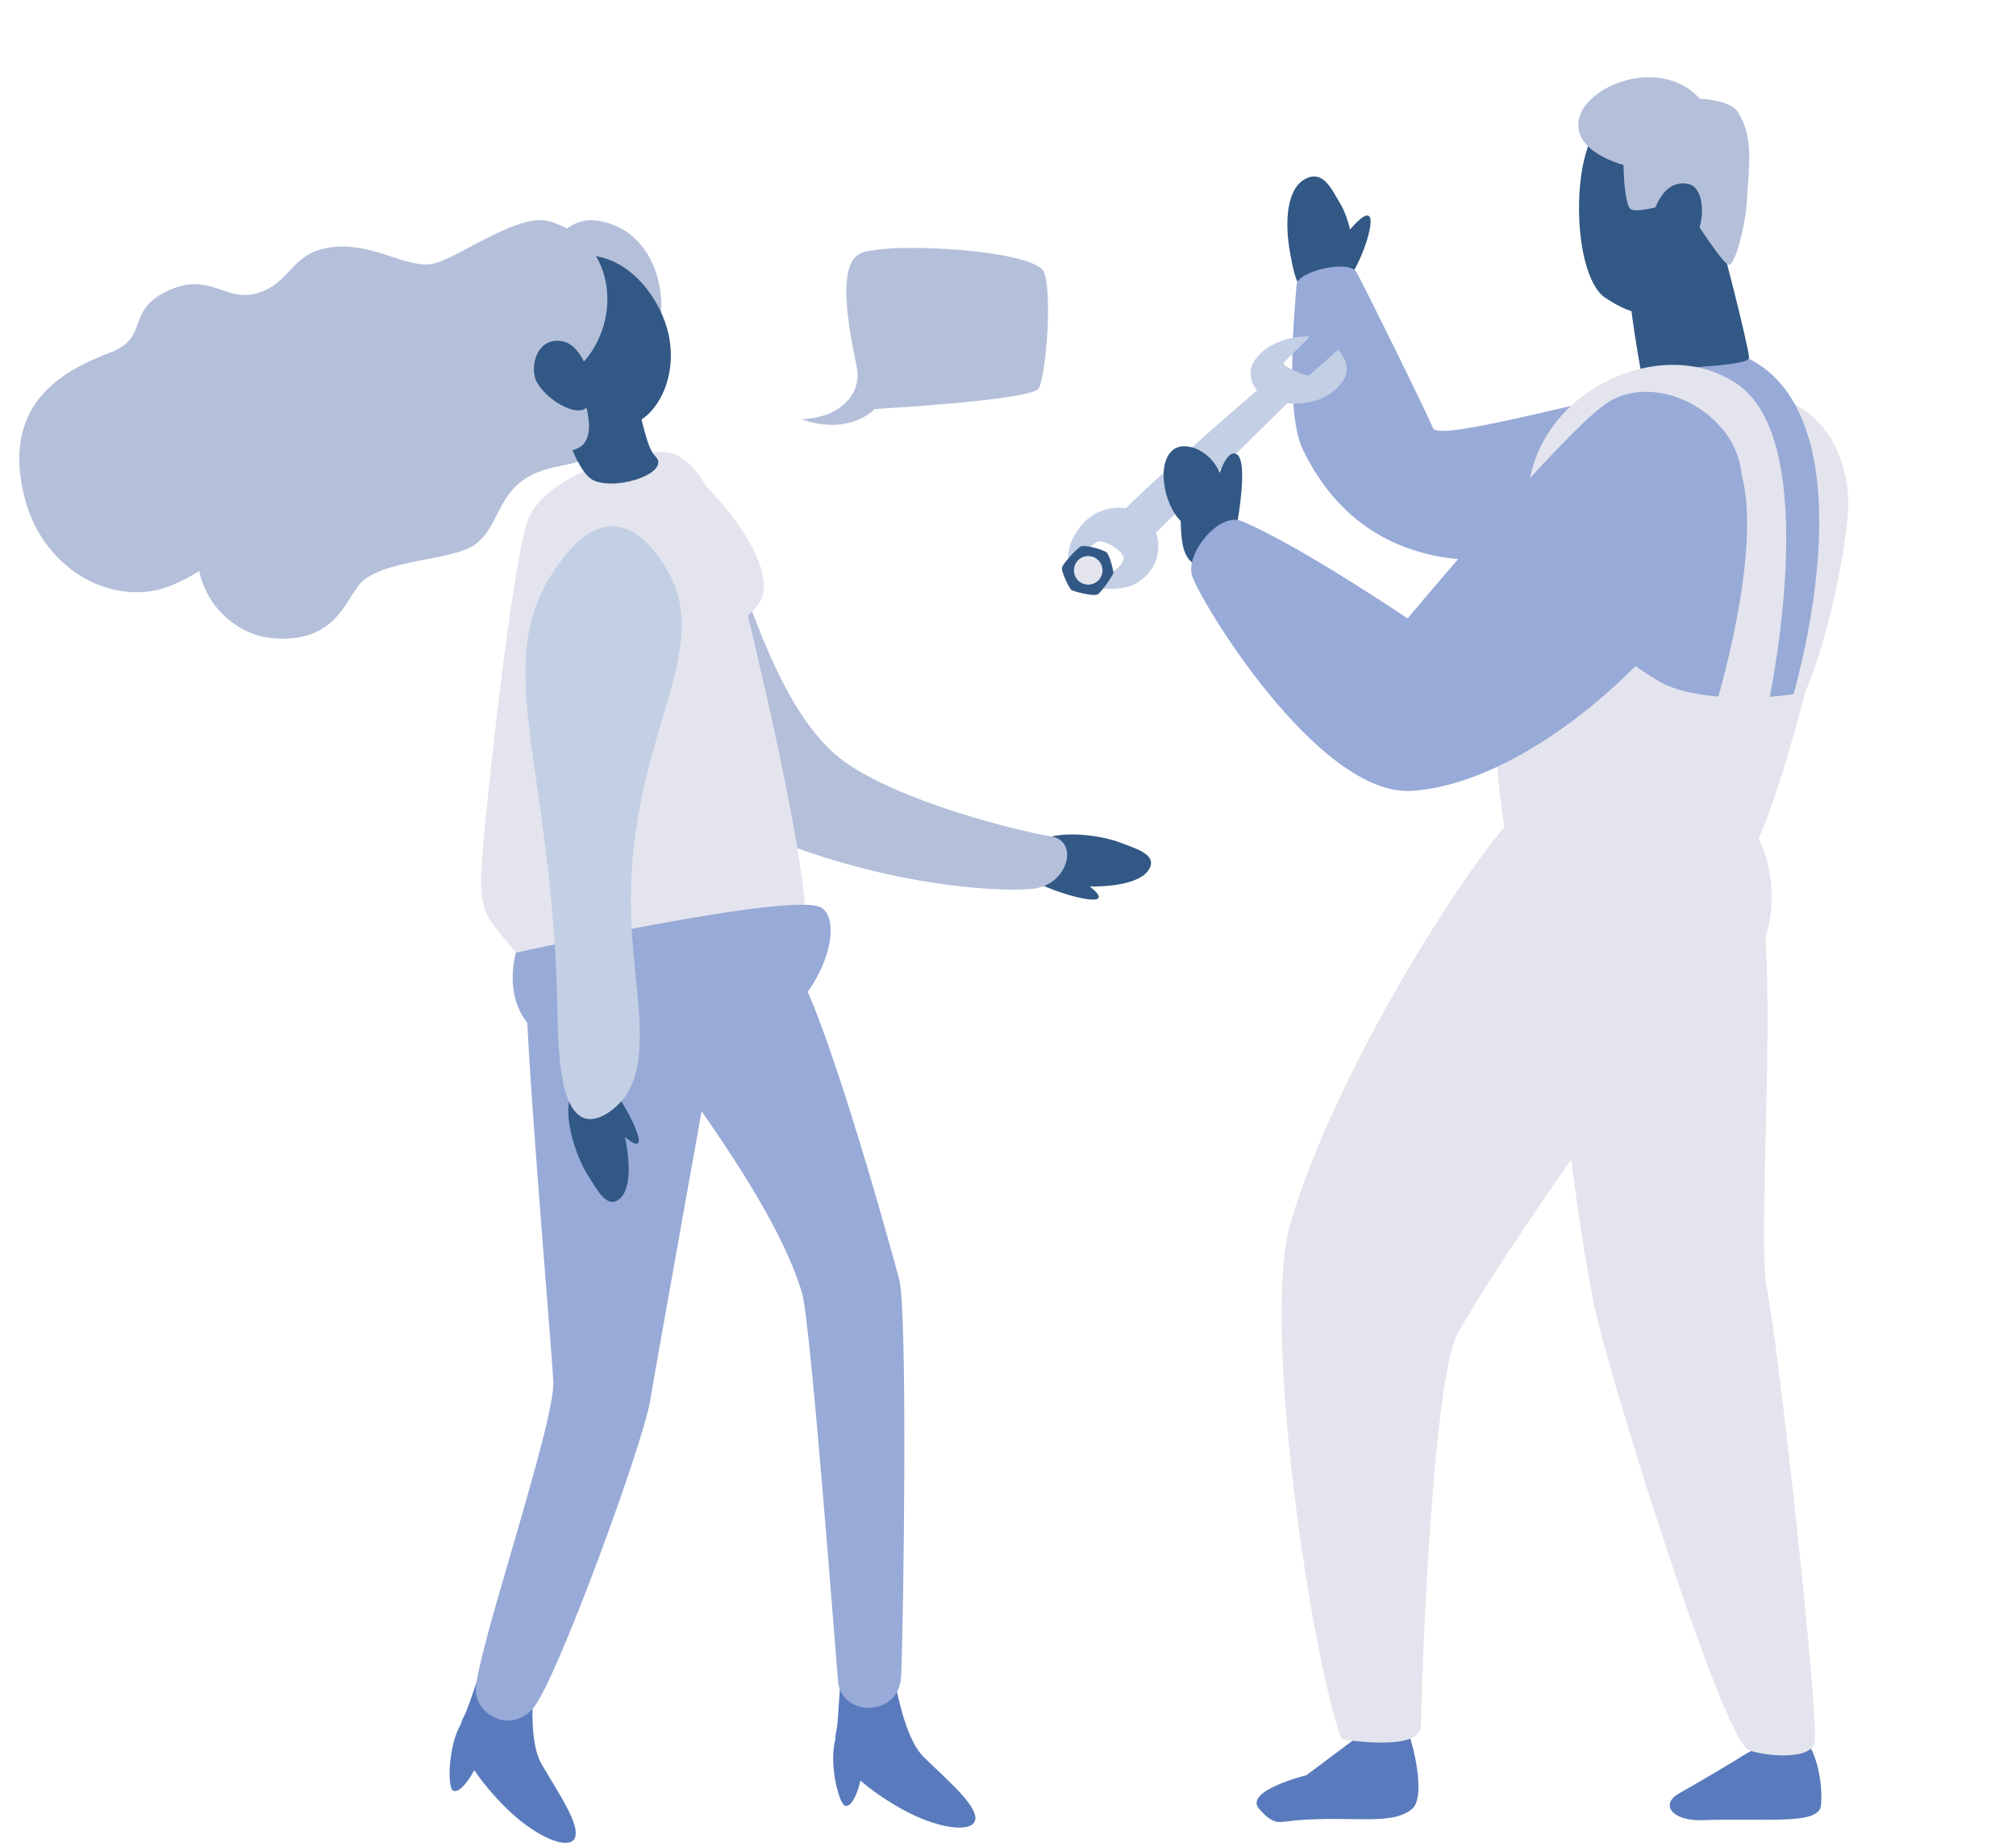<?xml version="1.0" encoding="utf-8"?><svg id="Layer_1" data-name="Layer 1" xmlns="http://www.w3.org/2000/svg" viewBox="0 0 1040.26 950.73"><defs><style>.cls-1{fill:#325885;}.cls-2{fill:#98aad7;}.cls-3{fill:#c3cfe4;}.cls-4{fill:#597bbd;}.cls-5{fill:#e3e4ed;}.cls-6{fill:#b4bfda;}</style></defs><path class="cls-1" d="M688.41,148.33c16.27-9.42,7.68-35.92,3.3-43.05s-8.7-18-18.23-12.94-10.72,22.07-7.79,38.16S671.29,158.23,688.41,148.33Z"/><path class="cls-1" d="M688.87,149.22c-6.33,0-8.85-12.21-4.64-15.8s18.37-25.48,22.28-21.85S697.73,149.24,688.87,149.22Z"/><path class="cls-2" d="M669.07,146.67c.55-6.63,27.06-13.15,30.93-6.19s36.33,72.67,39.42,80.4S830.64,202.33,860,200s50.25-1.56,54.89,21.63-79.62,56.44-125.23,64.94c-33.11,6.17-88.9,4.64-117.5-54.88C662.83,212.26,668.3,155.94,669.07,146.67Z"/><path class="cls-3" d="M655,195.87c-17.78,15.33-78.15,67.49-81.81,75.11-3.79,7.89,14.08,12.91,14.08,12.91l81.43-80.26Z"/><path class="cls-3" d="M675.57,173.57c1.21.2-13.52,12.84-13.2,14.15s11.83,6.79,13,5.94,15.1-13.2,15.1-13.2,8.5,8.36,2,16.81c-9.07,11.84-23.64,11.68-32.61,10.33-11.78-1.77-17.93-13.43-12.58-21.48C655.75,173.35,674.37,173.36,675.57,173.57Z"/><path class="cls-3" d="M581.17,262.29c-6.81-1.4-16.19.95-22.3,7.75-10.53,11.75-7.39,21.47-6.57,22.29s9.86-10.79,13.61-12.67,14.79,5.16,13.85,8.92c-1.34,5.36-12,10.09-14.48,13.52-1.17,1.59,14.48,3.58,22.45-2,9.62-6.76,11.51-16.9,8.93-24.64C594.7,269.58,590.39,264.2,581.17,262.29Z"/><path class="cls-4" d="M878.18,939c-15.24.53-22-8.12-11.59-13.91s29-17,29-17,10.44-7,16.24-8.11,15.07-7,19.71-2.32,9.28,19.71,8.12,33.63C938.76,941.75,911.81,937.86,878.18,939Z"/><path class="cls-4" d="M649.75,933.22c-8.23-9.4,24.35-17.39,24.35-17.39L701.93,895s20.58-12,24.35-2.32,9.28,34.79,2.32,40.58c-10.39,8.66-30.15,3.48-59.14,5.8C660.21,939.76,657.87,942.5,649.75,933.22Z"/><path class="cls-5" d="M863.11,380.12s41.74,4.64,58-7,34.65-97.52,32.47-118.27c-4.64-44.07-34.78-51-55.66-55.66S860.79,350,863.11,380.12Z"/><path class="cls-5" d="M902.14,902.68c-13.59-7.35-67.75-179.33-78.46-224.56-10.43-44.06-29.38-201.37-26.28-247.76s86.58-27.82,105.13,6.2,3.09,197.88,9.28,228.81,27.44,225,24.35,234.22S907.17,905.39,902.14,902.68Z"/><path class="cls-2" d="M816,356.15s-40.2-27.83-27.83-74.21,56.33-110.26,99-102c64.16,12.37,59.52,109.77,34,193.26C911.1,405.83,846.87,362.34,816,356.15Z"/><path class="cls-5" d="M783.48,455.11c-13.92-32.47-18.36-149.49-4.63-170.08,9.27-13.9,20.57,33,77.3,66.49,17,10.05,54.5,10.05,75.37,5.41-7,26.67-24,90.05-39.42,99.72S797.39,487.58,783.48,455.11Z"/><path class="cls-5" d="M785,300.49c1.21-9.7-3.09-49.47,24.74-61.84,24.73,9.28,43.28,99,27.83,123.69s-58.75,3.09-58.75,3.09S781.94,325.24,785,300.49Z"/><path class="cls-5" d="M692.26,897.28C676.8,855.54,650.57,682.43,666,630.58c25.51-85.81,103.59-204.86,123.69-217.22s108.22-24.74,122.14,30.92c16.87,67.5-61.85,99-61.85,99S785,631.35,752.56,687c-14,24-19.32,189.4-19.32,203.31S692.26,897.28,692.26,897.28Z"/><path class="cls-1" d="M615.34,290.38c-4.36-3.45-5.88-9.23-6.1-21.62-9-8.79-12.86-31.28-3.06-37.27,6.72-4.12,21.69,1.77,25.18,18.42s7.67,31,7,37.23S624.82,297.87,615.34,290.38Z"/><path class="cls-1" d="M625.78,270.42c-2.56-6.57,4.26-39.42,12-36.26,7.34,3-.32,40.93-.32,40.93S628.34,277,625.78,270.42Z"/><path class="cls-1" d="M846.87,192.27s-12.37-64.93-4.63-71.11,35.55-27.84,40.19-15.47,20.1,74.21,20.1,78.85S863.88,189.18,846.87,192.27Z"/><path class="cls-1" d="M828.32,153.62c-18.55-12.36-18.55-86.59,3.09-92.77S890.17,48.49,896.34,67s-15.45,74.21-27.82,86.58S843.38,163.65,828.32,153.62Z"/><path class="cls-6" d="M841.08,107.62c-3.48-3.47-5.8-39.42,1.16-48.7S890,47.18,896.73,57.76c8.12,12.76,5.8,26.67,4.64,46.39-.69,11.57-5.8,32.46-9.27,32.46S867.75,103,867.75,103,844.55,111.1,841.08,107.62Z"/><path class="cls-6" d="M814.41,63.56c-1.16,18.55,33.62,25.51,42.9,24.35s29-27.83,18.55-38.26C855,28.77,815.56,45,814.41,63.56Z"/><path class="cls-1" d="M852.09,113.87S856.15,92,871,94.85c11.09,2.11,9,30.17-3.33,33.82C854.84,132.47,852.09,119.16,852.09,113.87Z"/><path class="cls-5" d="M788.9,250.25c7-51,71.89-78.85,109-51,34.06,25.54,25.51,116,11.6,178.57L884,368.52s39.42-125.23,0-143.78c-21.91-10.31-81.17,41.74-81.17,41.74Z"/><path class="cls-2" d="M828.32,208.5c27-18.9,71.71,7,70.34,40.21C896.34,305.15,800.49,403.31,728.6,408,679.78,411.1,618.05,308.22,615,296.63s14.18-32.42,25.51-27.83c28.6,11.61,85.81,50.25,85.81,50.25S805.13,224.74,828.32,208.5Z"/><path class="cls-1" d="M548,292.82c.71-2.5,8-10.08,9.57-10.86,2.06-1,10,1,13.18,2.84,1.81,1,3.95,10.2,3.75,10.87-.52,1.68-6.59,10.33-8.14,11-2.73,1.13-13-1.79-13.58-2.33C551.57,303.16,547.44,294.63,548,292.82Z"/><path class="cls-5" d="M568.89,294.24a7.37,7.37,0,1,0-7.36,7.37A7.37,7.37,0,0,0,568.89,294.24Z"/><path class="cls-1" d="M529.89,439.22c9.34-13.71,39.22-8,47.39-4.79s20.43,6.19,15.52,14.2-23.69,9.81-41.68,8.21S520.09,453.64,529.89,439.22Z"/><path class="cls-1" d="M526,447.42c.43-5.15,14.09-6.6,17.77-3s27,16.21,22.67,19.22S525.39,454.63,526,447.42Z"/><path class="cls-4" d="M434.84,863.74c-2.21,5-1.79,23-3.39,29.79-2.85,12.14,9.47,25.15,30.16,37.63,21.54,13,40.81,14.67,41.66,7.42s-13.77-19.57-26.48-32c-10.34-10.13-13.89-34.86-17.79-50.8C454.69,838,437.05,858.75,434.84,863.74Z"/><path class="cls-4" d="M436.3,931.68c-3.75-.41-9.52-25.95-4.31-36.61,9.13-18.72,21.65-6.12,21.65-6.12l-8,22.21S442.26,932.31,436.3,931.68Z"/><path class="cls-4" d="M250.39,857.9c-3.44,4.23-7.8,21.77-11.13,27.84-5.95,11,2.51,26.76,19.17,44.26,17.35,18.21,35.49,24.92,38.23,18.14s-8.13-22.5-17.1-37.87c-7.3-12.49-4.21-37.29-3.76-53.69C276.32,838.34,253.84,853.67,250.39,857.9Z"/><path class="cls-4" d="M233.88,923.82c-3.51-1.38-2.34-27.53,5.5-36.44,13.75-15.65,22.5-.2,22.5-.2l-13.61,19.31S239.46,926,233.88,923.82Z"/><path class="cls-6" d="M140.28,329.2c-25.69-2.41-53.7-33.61-28.74-77.07,13-22.54,110.43-67.24,124-71,30.57-8.47,54.14,2.23,61.49,8.12,19.22,15.39,41.64,42-8.77,51.32-32.56,6-28,28.42-42.56,39.93-10.89,8.6-43.35,7.58-57.81,18.61C178.72,306.07,175.45,332.47,140.28,329.2Z"/><path class="cls-6" d="M336.46,176.13c10.39-14,5.32-58.43-29.4-62.43-21.35-2.45-35.95,32-26.15,44.82S323.39,193.74,336.46,176.13Z"/><path class="cls-6" d="M345,246s17.8,1.46,33.32,42.91C389.6,319,406,371.71,435.85,393s91.8,36.21,106.42,38.47,9.14,24.78-8.94,27c-12.68,1.55-61,.43-119.79-20.09-32.45-11.32-99.88-56.6-102.07-105.24S345,246,345,246Z"/><path class="cls-5" d="M266.2,491.5c-11.18-14.62-18-17.62-18-36.82s16.31-168.91,24.52-187.3c11.43-25.6,62.09-36.81,73.53-33.62,20.44,5.72,31,47.05,38.4,78.42,6.53,27.64,36.76,152.09,30.23,172.91C408.64,505,280.91,510.71,266.2,491.5Z"/><path class="cls-2" d="M282.54,536.31c-25.67-14.15-16.34-44.81-16.34-44.81s143.8-32,157.68-23.22-4.08,58.42-36.76,63.24S308.68,550.72,282.54,536.31Z"/><path class="cls-1" d="M307.06,248.16c-11-4-18-36.82-22.89-46.42S294,163.34,312,176.13s18,51.22,26.15,59.24S320.11,253,307.06,248.16Z"/><path class="cls-1" d="M323.39,219.35c15.93-2,30.65-29.6,18-57.62-9.5-21-32.7-41.63-63.74-22.41s-25.83,61.06,9.8,80C306.23,229.35,323.39,219.35,323.39,219.35Z"/><path class="cls-5" d="M356.08,243.38C377.32,261,401.53,295.07,392,310.6c-9.79,16-30.63,13.6-30.63,13.6Z"/><path class="cls-6" d="M283.59,114.22c-16.59-4.94-48.24,20.08-61.17,22s-29.07-10.44-49.22-8.9c-22.86,1.77-22.14,17.85-39.45,23.64S109,140,87.31,149.71c-23.12,10.33-9.66,24.1-30,32s-59.2,24.12-43.85,77.68c8.83,30.78,38.09,51,67,45.13,22.91-4.7,57.43-36,67.11-48.78s35.09-8.43,49.18-13.73,22.58-26,33.9-27.68,51.5,20.71,64.4,18c19.21-4.07.95-36.44,3-42.54C321,169,319.87,125,283.59,114.22Z"/><path class="cls-1" d="M276,194.54c-2.18-8.75,2.78-21.08,14.71-18.37s18.47,29,11.76,34.29S278.21,203.29,276,194.54Z"/><path class="cls-6" d="M413.46,216.28c22.52-.89,30.63-15,28.83-25.6s-12.61-53.84,1.8-60,90.09-1.76,94.6,9.71.89,53.84-2.7,60S451.3,211,451.3,211,438.68,225.1,413.46,216.28Z"/><path class="cls-2" d="M465,864.64c1.32-30.93,3.35-188.26-1-204.59S420,499.31,404.7,491.66s-96.66-17.32-93.15,4.08S395.25,605,413.84,667c4.41,14.74,17,181.9,18.59,200.4S464.06,886.23,465,864.64Z"/><path class="cls-2" d="M368.28,538.55c6.34-38-9.51-56.3-31.62-57.39-23.41-1.14-62.65,15.62-64.77,28.3s12.43,182,13.63,203.07-40,140.84-40,159.4c0,12.75,18,22.86,29.75,9.11s56.35-135.38,60.16-158.21S368.28,538.55,368.28,538.55Z"/><path class="cls-1" d="M298.22,558.44c-11.55,11.89,0,40,4.82,47.38s10.17,18.77,17,12.36,4.85-25.18-.33-42.48S310.38,545.94,298.22,558.44Z"/><path class="cls-1" d="M305.48,553c-5,1.46-3.64,15.13.63,18s21.29,23.15,23.37,18.35S312.41,550.93,305.48,553Z"/><path class="cls-3" d="M285.63,294.85c4.23-6.36,15.82-23.79,30.82-23.33,13.74.42,23.45,15.62,26.38,20.2,28.82,45.11-21.63,89.35-17,185.28,1.89,38.82,12.33,76.58-8.31,94.24-1.7,1.46-9.05,7.74-15.77,5.7-13.7-4.16-13.81-39.64-14.16-57.14C285.1,395.18,253.07,343.84,285.63,294.85Z"/></svg>